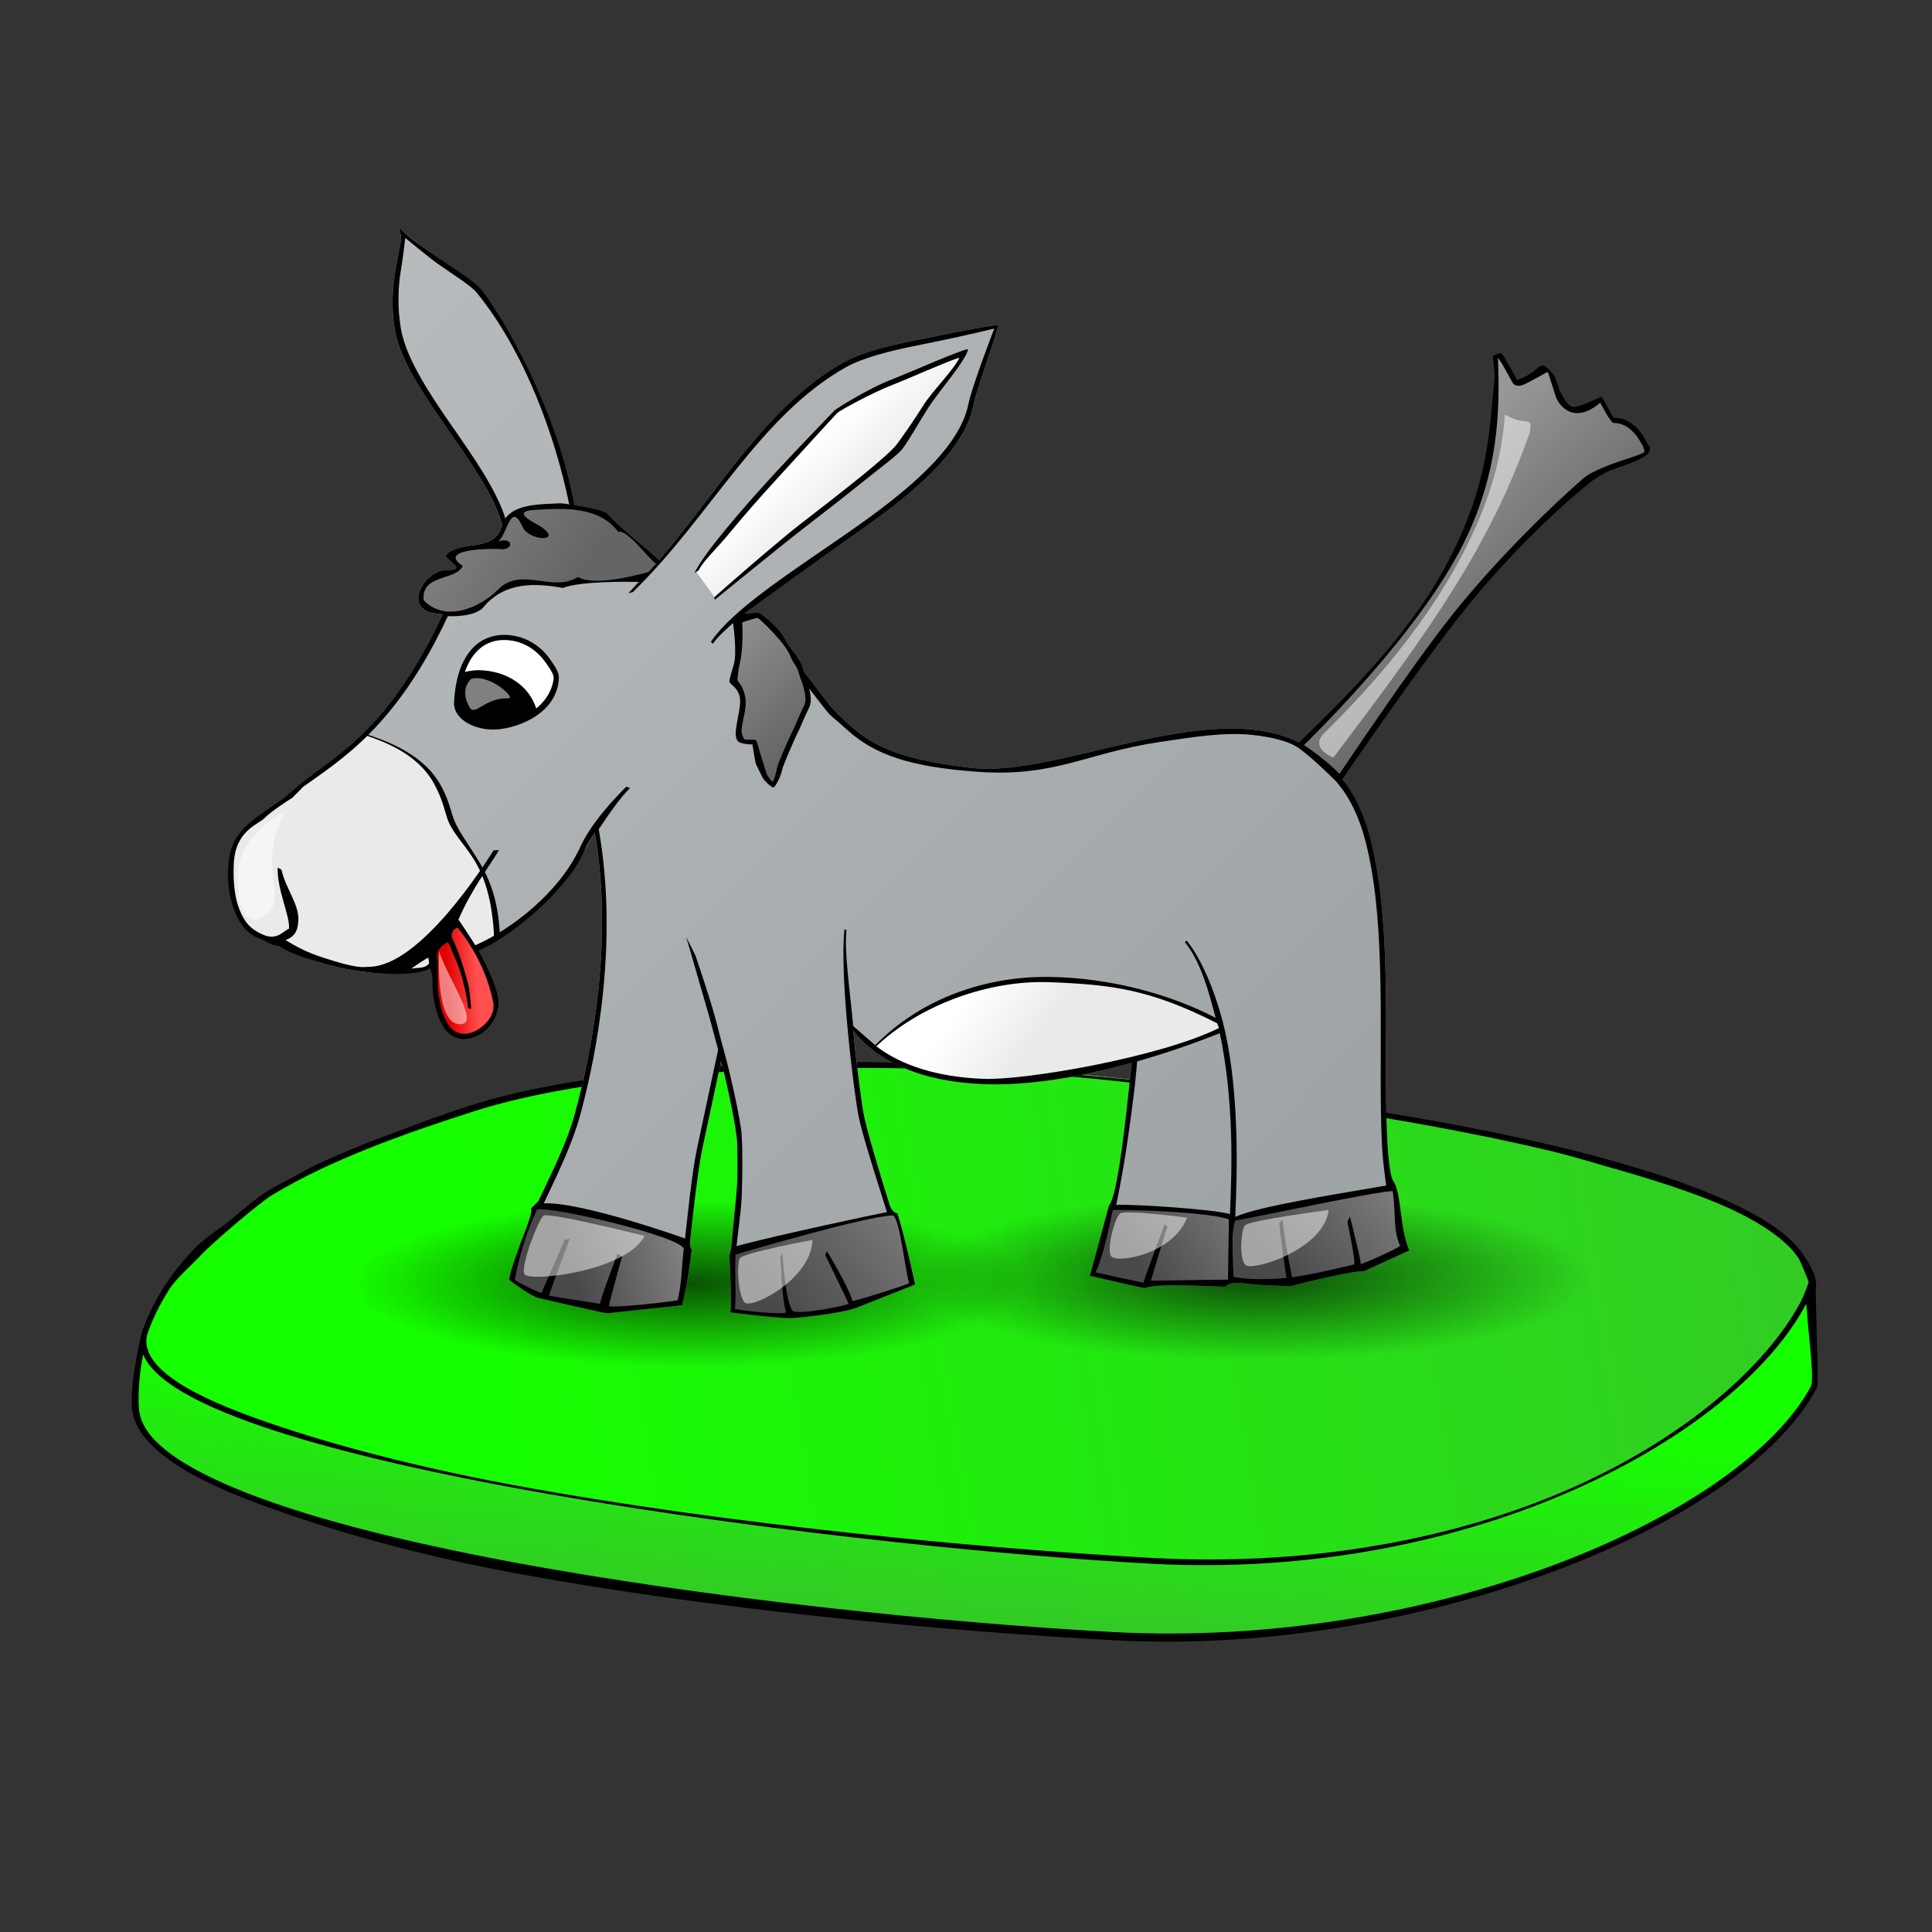 <?xml version="1.0" encoding="UTF-8" standalone="no"?>
<!-- Created with Inkscape (http://www.inkscape.org/) -->
<svg
   xmlns:dc="http://purl.org/dc/elements/1.1/"
   xmlns:cc="http://web.resource.org/cc/"
   xmlns:rdf="http://www.w3.org/1999/02/22-rdf-syntax-ns#"
   xmlns:svg="http://www.w3.org/2000/svg"
   xmlns="http://www.w3.org/2000/svg"
   xmlns:xlink="http://www.w3.org/1999/xlink"
   xmlns:sodipodi="http://sodipodi.sourceforge.net/DTD/sodipodi-0.dtd"
   xmlns:inkscape="http://www.inkscape.org/namespaces/inkscape"
   width="320"
   height="320"
   id="svg2"
   sodipodi:version="0.32"
   inkscape:version="0.45pre1"
   sodipodi:docbase="/home/nicu/Desktop/clipart"
   sodipodi:docname="donkey.svg"
   inkscape:export-filename="/home/nicu/Desktop/donkey.png"
   inkscape:export-xdpi="90.000000"
   inkscape:export-ydpi="90.000000"
   inkscape:output_extension="org.inkscape.output.svg.inkscape"
   sodipodi:modified="true"
   version="1.0">
  <rect width="100%" height="100%" fill="#333333" stroke="none"/>
  <defs
     id="defs4">
    <linearGradient
       id="linearGradient3781">
      <stop
         style="stop-color:#38c12c;stop-opacity:1;"
         offset="0"
         id="stop3783" />
      <stop
         style="stop-color:#16ff00;stop-opacity:1;"
         offset="1"
         id="stop3785" />
    </linearGradient>
    <linearGradient
       id="linearGradient3163">
      <stop
         style="stop-color:#385183;stop-opacity:1;"
         offset="0"
         id="stop3165" />
      <stop
         style="stop-color:#4868a8;stop-opacity:1;"
         offset="1"
         id="stop3167" />
    </linearGradient>
    <linearGradient
       id="linearGradient3072">
      <stop
         style="stop-color:#e10000;stop-opacity:1;"
         offset="0"
         id="stop3074" />
      <stop
         style="stop-color:#ff4f4f;stop-opacity:1;"
         offset="1"
         id="stop3076" />
    </linearGradient>
    <linearGradient
       id="linearGradient3010">
      <stop
         style="stop-color:#494949;stop-opacity:1;"
         offset="0"
         id="stop3012" />
      <stop
         style="stop-color:#9c9c9c;stop-opacity:1;"
         offset="1"
         id="stop3014" />
    </linearGradient>
    <linearGradient
       id="linearGradient3000">
      <stop
         style="stop-color:#eaeaea;stop-opacity:1;"
         offset="0"
         id="stop3002" />
      <stop
         style="stop-color:#ffffff;stop-opacity:1;"
         offset="1"
         id="stop3004" />
    </linearGradient>
    <linearGradient
       id="linearGradient2986">
      <stop
         style="stop-color:#656565;stop-opacity:1;"
         offset="0"
         id="stop2988" />
      <stop
         style="stop-color:#989898;stop-opacity:1;"
         offset="1"
         id="stop2990" />
    </linearGradient>
    <linearGradient
       id="linearGradient2968">
      <stop
         style="stop-color:#9fa4a7;stop-opacity:1;"
         offset="0"
         id="stop2970" />
      <stop
         style="stop-color:#c5c8c9;stop-opacity:1;"
         offset="1"
         id="stop2972" />
    </linearGradient>
    <linearGradient
       id="linearGradient2956">
      <stop
         style="stop-color:#000000;stop-opacity:0.669;"
         offset="0"
         id="stop2958" />
      <stop
         style="stop-color:#000000;stop-opacity:0;"
         offset="1"
         id="stop2960" />
    </linearGradient>
    <linearGradient
       inkscape:collect="always"
       xlink:href="#linearGradient3781"
       id="linearGradient5422"
       gradientUnits="userSpaceOnUse"
       gradientTransform="matrix(1,0,-0.528,1,169.776,0)"
       x1="130.108"
       y1="370.969"
       x2="132.936"
       y2="326.267" />
    <linearGradient
       inkscape:collect="always"
       xlink:href="#linearGradient3781"
       id="linearGradient5424"
       gradientUnits="userSpaceOnUse"
       x1="347.897"
       y1="295.154"
       x2="79.903"
       y2="338.995" />
    <linearGradient
       inkscape:collect="always"
       xlink:href="#linearGradient3010"
       id="linearGradient2318"
       gradientUnits="userSpaceOnUse"
       gradientTransform="matrix(0.965,0,0,0.965,5.979,15.074)"
       x1="213.197"
       y1="202.119"
       x2="244.077"
       y2="178.291" />
    <linearGradient
       inkscape:collect="always"
       xlink:href="#linearGradient3000"
       id="linearGradient2321"
       gradientUnits="userSpaceOnUse"
       gradientTransform="matrix(0.888,0,0,0.888,-12.745,-9.306)"
       x1="173.713"
       y1="102.982"
       x2="165.434"
       y2="94.12" />
    <linearGradient
       inkscape:collect="always"
       xlink:href="#linearGradient3072"
       id="linearGradient2324"
       gradientUnits="userSpaceOnUse"
       gradientTransform="matrix(0.965,0,0,0.965,-2.74,20.748)"
       x1="79.715"
       y1="149.052"
       x2="84.766"
       y2="148.69" />
    <linearGradient
       inkscape:collect="always"
       xlink:href="#linearGradient3010"
       id="linearGradient2330"
       gradientUnits="userSpaceOnUse"
       gradientTransform="matrix(0.888,0,0,0.888,-12.745,-9.306)"
       x1="121.504"
       y1="249.008"
       x2="151.193"
       y2="239.302" />
    <linearGradient
       inkscape:collect="always"
       xlink:href="#linearGradient3010"
       id="linearGradient2333"
       gradientUnits="userSpaceOnUse"
       gradientTransform="matrix(0.888,0,0,0.888,-12.745,-9.306)"
       x1="157.385"
       y1="252.37"
       x2="196.206"
       y2="219.842" />
    <linearGradient
       inkscape:collect="always"
       xlink:href="#linearGradient3010"
       id="linearGradient2336"
       gradientUnits="userSpaceOnUse"
       gradientTransform="matrix(0.965,0,0,0.965,5.979,15.074)"
       x1="189.312"
       y1="201.773"
       x2="218.95"
       y2="183.069" />
    <linearGradient
       inkscape:collect="always"
       xlink:href="#linearGradient2986"
       id="linearGradient2339"
       gradientUnits="userSpaceOnUse"
       gradientTransform="matrix(0.888,0,0,0.888,-12.745,-9.306)"
       x1="303.951"
       y1="124.032"
       x2="279.603"
       y2="97.447" />
    <linearGradient
       inkscape:collect="always"
       xlink:href="#linearGradient2986"
       id="linearGradient2342"
       gradientUnits="userSpaceOnUse"
       gradientTransform="matrix(0.888,0,0,0.888,-12.745,-9.306)"
       x1="125.315"
       y1="113.118"
       x2="85.227"
       y2="86.112" />
    <linearGradient
       inkscape:collect="always"
       xlink:href="#linearGradient2986"
       id="linearGradient2345"
       gradientUnits="userSpaceOnUse"
       gradientTransform="matrix(0.888,0,0,0.888,-12.745,-9.306)"
       x1="165.147"
       y1="147.774"
       x2="145.314"
       y2="125.044" />
    <linearGradient
       inkscape:collect="always"
       xlink:href="#linearGradient3000"
       id="linearGradient2348"
       gradientUnits="userSpaceOnUse"
       gradientTransform="matrix(0.888,0,0,0.888,-12.745,-9.306)"
       x1="207.178"
       y1="205.109"
       x2="195.362"
       y2="196.247" />
    <linearGradient
       inkscape:collect="always"
       xlink:href="#linearGradient2968"
       id="linearGradient2351"
       gradientUnits="userSpaceOnUse"
       gradientTransform="matrix(0.888,0,0,0.888,-12.745,-9.306)"
       x1="257.962"
       y1="220.869"
       x2="-4.99"
       y2="-37.737" />
    <radialGradient
       inkscape:collect="always"
       xlink:href="#linearGradient2956"
       id="radialGradient2355"
       gradientUnits="userSpaceOnUse"
       gradientTransform="matrix(-1,-1.623163e-8,1.666877e-8,-0.246,110.434,252.775)"
       cx="15.434"
       cy="194.088"
       fx="15.434"
       fy="194.088"
       r="65" />
    <radialGradient
       inkscape:collect="always"
       xlink:href="#linearGradient2956"
       id="radialGradient2357"
       gradientUnits="userSpaceOnUse"
       gradientTransform="matrix(-1,-1.623163e-8,1.666877e-8,-0.246,110.434,252.775)"
       cx="15.434"
       cy="194.088"
       fx="15.434"
       fy="194.088"
       r="65" />
  </defs>
  <sodipodi:namedview
     id="base"
     pagecolor="#ffffff"
     bordercolor="#666666"
     borderopacity="1.0"
     inkscape:pageopacity="0.0"
     inkscape:pageshadow="2"
     inkscape:zoom="1"
     inkscape:cx="238.03038"
     inkscape:cy="53.29207"
     inkscape:document-units="px"
     inkscape:current-layer="layer1"
     inkscape:window-width="1019"
     inkscape:window-height="785"
     inkscape:window-x="36"
     inkscape:window-y="24"
     showgrid="false"
     showguides="true"
     inkscape:guide-bbox="true"
     height="320px"
     width="320px" />
  <g
     inkscape:label="Layer 1"
     inkscape:groupmode="layer"
     id="layer1">
    <g
       id="g5378"
       transform="matrix(0.965,0,0,0.965,6.836,-86.471)">
      <path
         sodipodi:nodetypes="csssssssc"
         id="path3789"
         d="M 138.396,272.406 C 114.128,272.519 89.857,274.701 73.622,279.906 C 49.415,287.667 25.232,297.683 17.842,318.125 C 17.626,318.724 15.729,326.879 16.074,331.197 C 17.877,353.76 128.203,367.19 183.765,370.219 C 239.326,373.247 292.436,350.04 304.232,327.705 C 305.017,326.22 303.145,313.523 303.172,310.39 C 303.301,295.481 214.561,277.436 180.345,274.219 C 167.514,273.012 152.957,272.339 138.396,272.406 z "
         style="fill:url(#linearGradient5422);fill-opacity:1;fill-rule:evenodd;stroke:none;stroke-width:1px;stroke-linecap:butt;stroke-linejoin:miter;stroke-opacity:1" />
      <path
         sodipodi:nodetypes="cssssz"
         id="path3053"
         d="M 180.351,274.219 C 146.136,271.002 99.605,271.57 73.629,279.898 C 49.422,287.659 25.242,297.689 17.852,318.131 C 10.462,338.573 134.935,354.472 190.496,357.5 C 246.057,360.529 290.673,335.544 302.47,313.21 C 314.266,290.876 214.566,277.437 180.351,274.219 z "
         style="fill:url(#linearGradient5424);fill-opacity:1;fill-rule:evenodd;stroke:none;stroke-width:1px;stroke-linecap:butt;stroke-linejoin:miter;stroke-opacity:1" />
      <path
         sodipodi:nodetypes="cscsssssscssssssssssssscssssccscscccsscssssssssssssssccssssssssssscssssssc"
         id="path3914"
         d="M 138.406,271.906 C 114.114,272.015 89.803,274.169 73.469,279.406 C 68.997,280.84 64.616,282.479 60.25,284.125 C 57.377,285.203 54.535,286.295 51.781,287.5 C 50.213,288.189 48.608,288.825 47.094,289.562 C 47.082,289.568 47.075,289.588 47.062,289.594 C 45.811,290.204 44.646,290.884 43.438,291.531 C 42.003,292.297 40.519,293.022 39.156,293.844 C 36.642,295.36 34.252,297.591 32.031,299.328 C 29.804,301.07 27.771,302.317 25.906,304.312 C 22.178,308.29 19.248,312.789 17.375,317.969 C 17.326,318.104 17.292,318.268 17.219,318.562 C 17.145,318.857 17.04,319.257 16.938,319.719 C 16.733,320.642 16.481,321.852 16.25,323.188 C 15.789,325.859 15.382,328.993 15.562,331.25 C 15.804,334.27 17.86,337.046 21.219,339.625 C 24.577,342.204 29.273,344.594 35.031,346.844 C 46.549,351.344 62.466,356.062 79.859,359.344 C 114.645,365.906 155.947,369.609 183.75,371.125 C 211.609,372.643 238.831,367.178 260.594,358.938 C 282.357,350.697 298.678,339.315 304.688,327.938 C 304.873,327.585 304.881,327.209 304.906,326.688 C 304.931,326.166 304.939,325.514 304.906,324.781 C 304.841,323.315 304.602,312.662 304.562,311 C 304.964,308.91 303.692,306.862 302.438,304.969 C 300.698,302.343 297.557,299.965 293.406,297.719 C 285.105,293.225 272.666,289.344 258.781,286.062 C 231.012,279.499 197.737,275.939 180.609,274.328 C 167.761,273.12 152.981,271.841 138.406,271.906 z M 138.406,272.906 C 152.953,272.836 167.5,273.514 180.312,274.719 C 197.374,276.323 230.94,281.873 219.25,279.656 C 232.185,281.634 245.932,284.046 258.562,287.031 C 262.719,288.014 266.338,289.16 270.156,290.25 L 270.312,290.156 C 270.314,290.198 270.311,290.24 270.312,290.281 C 279.149,292.811 287.271,295.526 292.938,298.594 C 297.009,300.798 300.006,303.135 301.594,305.531 C 301.917,306.02 303.355,309.518 303.359,309.672 C 303.209,310.286 302.37,312.327 302.031,312.969 C 296.219,323.974 282.188,336.373 262.688,345 C 243.187,353.627 218.23,358.51 190.531,357 C 162.778,355.487 117.765,351.34 80.656,344.438 C 62.102,340.986 45.505,336.391 34.062,332 C 28.341,329.805 23.913,327.517 21.188,325.188 C 19.825,324.023 18.915,322.859 18.438,321.719 C 17.96,320.579 17.891,319.48 18.312,318.312 C 18.316,318.304 18.309,318.29 18.312,318.281 C 19.22,315.77 20.389,313.428 21.781,311.219 C 21.786,311.212 21.777,311.194 21.781,311.188 C 23.175,308.978 25.449,307.111 27.265,305.172 C 29.089,303.224 37.204,296.187 39.688,294.688 C 49.623,288.691 62.097,284.251 74.187,280.375 C 90.323,275.202 114.161,273.023 138.406,272.906 z M 302.938,313.344 C 303.094,315.294 303.25,317.163 303.5,319.719 C 303.683,321.591 303.842,323.413 303.906,324.844 C 303.938,325.559 303.929,326.156 303.906,326.625 C 303.884,327.094 303.791,327.449 303.781,327.469 C 297.994,338.425 281.85,349.81 260.219,358 C 238.587,366.19 211.484,371.229 183.781,369.719 C 156.023,368.206 114.562,364.081 79.844,357.531 C 62.485,354.256 46.818,350.365 35.406,345.906 C 29.7,343.677 25.05,341.33 21.812,338.844 C 18.575,336.358 16.975,333.98 16.766,331.359 C 16.601,329.298 16.795,325.979 17.25,323.344 C 17.333,322.864 17.418,322.536 17.5,322.094 C 18.061,323.434 19.089,324.705 20.531,325.938 C 23.415,328.402 27.942,330.721 33.719,332.938 C 45.273,337.371 61.883,341.387 80.469,344.844 C 117.639,351.758 162.661,356.484 190.469,358 C 218.331,359.519 243.447,354.004 263.094,345.312 C 282.74,336.621 296.922,324.767 302.906,313.438 C 302.923,313.406 302.922,313.375 302.938,313.344 z "
         style="fill:#000000;fill-opacity:1;fill-rule:evenodd;stroke:none;stroke-width:1px;stroke-linecap:butt;stroke-linejoin:miter;stroke-opacity:1" />
    </g>
    <path
       sodipodi:type="arc"
       style="fill:url(#radialGradient2357);fill-opacity:1;stroke:none;stroke-width:1;stroke-miterlimit:4;stroke-dasharray:none;stroke-dashoffset:0;stroke-opacity:1"
       id="path2226"
       sodipodi:cx="95"
       sodipodi:cy="205"
       sodipodi:rx="65"
       sodipodi:ry="16"
       d="M 160 205 A 65 16 0 1 1  30,205 A 65 16 0 1 1  160 205 z"
       transform="matrix(0.861,0,0,0.861,32.25,36.106)" />
    <path
       transform="matrix(0.861,0,0,0.861,125.833,35.141)"
       d="M 160 205 A 65 16 0 1 1  30,205 A 65 16 0 1 1  160 205 z"
       sodipodi:ry="16"
       sodipodi:rx="65"
       sodipodi:cy="205"
       sodipodi:cx="95"
       id="path2964"
       style="fill:url(#radialGradient2355);fill-opacity:1;stroke:none;stroke-width:1;stroke-miterlimit:4;stroke-dasharray:none;stroke-dashoffset:0;stroke-opacity:1"
       sodipodi:type="arc" />
    <path
       sodipodi:nodetypes="ccssssccccccsssssscscccsccsssscscccscccssscscscccccccccssccsscscssssssscsscccccssscccccccccccccccccccccsccccccccccscccsccccccsccccscccccccssccccsc"
       id="path2224"
       d="M 66.028,37.586 L 66.417,39.14 C 66.466,39.337 66.401,40.024 66.223,40.943 C 66.044,41.863 65.795,43.064 65.557,44.439 C 65.081,47.191 64.715,50.709 65.363,54.567 C 66.207,59.596 70.09,65.283 74.047,70.965 C 77.989,76.626 81.977,82.277 83.176,86.975 C 83.13,87.121 83.071,87.234 83.037,87.392 C 81.647,91.543 76.229,89.319 73.714,92.053 C 74.721,93.363 77.256,94.481 73.742,94.384 C 70.636,94.565 67.038,99.847 71.106,101.432 C 71.778,101.607 72.576,101.624 73.326,101.764 C 64.531,120.591 57.083,124.362 50.738,129.497 C 47.057,132.476 43.895,134.355 40.508,137.692 C 37.488,140.667 39.644,145.924 40.057,147.991 C 41.202,153.712 46.831,157.442 53.182,159.45 C 59.533,161.459 66.664,161.769 71.189,160.449 C 83.694,156.803 90.288,150.669 96.828,140.86 C 97.292,140.162 97.996,138.62 98.492,137.863 C 101.556,155.545 98.202,173.599 95.19,184.561 C 93.934,189.136 91.492,194.079 89.197,198.934 L 87.921,200.183 C 88.597,200.792 84.973,208.218 84.314,211.975 C 84.314,211.975 87.766,214.601 89.031,214.972 C 89.206,215.023 99.792,217.448 100.546,217.524 L 112.976,216.193 C 113.701,213.388 114.17,210.45 114.585,207.008 C 114.585,207.008 114.28,206.671 114.28,205.843 C 114.28,205.829 115.387,195.008 116.278,190.554 C 116.458,189.654 117.332,185.577 118.165,181.675 C 118.788,178.755 119.15,177.106 119.441,175.738 C 120.362,179.136 122.093,187.266 122.105,189.528 C 122.117,191.79 122.271,194.682 121.966,197.796 L 121.078,206.814 L 120.773,208.007 C 120.773,208.007 121.225,214.709 120.967,217.386 C 120.967,217.386 129.597,218.467 131.317,218.301 C 131.384,218.336 139.327,217.605 141.972,216.553 L 151.572,212.752 C 151.572,212.752 149.899,204.882 148.659,200.987 C 148.659,200.987 147.774,200.89 147.382,199.655 C 145.635,194.155 143.583,187.15 143.082,184.644 C 142.799,183.232 141.96,177.231 141.333,170.66 C 145.449,175.918 152.756,179.184 162.921,179.567 C 169.8,179.826 178.083,178.645 187.449,176.043 C 187.44,176.129 187.241,178.107 187.088,179.456 C 186.782,182.154 185.245,197.987 183.703,199.572 L 180.512,211.309 C 180.512,211.309 188.076,213.065 189.585,213.362 C 191.439,212.473 200.985,213.091 202.904,213.113 C 204.06,212.132 204.677,212.73 205.54,212.53 C 209.902,213.07 212.529,212.893 213.725,213.057 C 214.954,212.636 224.696,210.322 225.823,210.588 L 233.425,207.119 C 231.824,203.41 232.167,197.879 230.873,195.771 C 229.186,193.742 229.626,174.585 229.569,166.526 C 229.511,158.466 229.216,150.43 227.959,143.468 C 226.889,137.542 225.043,132.465 222.049,128.734 C 222.139,128.583 219.926,127.051 215.196,122.991 C 212.886,121.853 210.376,121.15 207.704,120.854 C 202.809,120.312 197.423,120.971 191.972,122.02 C 181.068,124.118 169.847,127.842 161.838,127.292 C 150.447,126.063 145.149,124.077 140.834,120.161 C 137.014,116.694 137.799,117.209 133.176,111.282 C 133.17,111.261 133.153,111.189 133.148,111.171 C 132.848,109.969 132.303,109.138 131.733,108.368 C 131.163,107.598 130.549,106.86 129.985,105.732 C 129.082,103.927 126.072,101.576 125.656,101.515 C 125.241,101.453 123.046,101.932 122.653,102.037 C 121.907,102.235 134.143,93.661 141.084,88.834 C 150.59,82.224 159.671,75.046 161.256,67.081 C 161.802,64.333 165.08,55.488 165.307,53.818 C 162.228,54.16 156.442,55.4 151.85,56.315 C 147.247,57.232 142.724,58.355 139.724,60.033 C 127.06,67.118 119.105,81.237 109.147,92.802 C 108.044,91.538 102.554,87.358 100.435,84.867 C 98.762,84.228 96.984,83.911 95.19,83.674 L 94.857,81.981 L 94.83,81.981 C 91.888,67.61 83.082,52.658 79.347,48.074 C 78.23,46.703 75.57,44.772 72.965,42.941 C 71.663,42.026 70.404,41.159 69.358,40.416 C 68.312,39.673 67.48,39.037 67.166,38.724 L 66.028,37.586 z M 92.388,84.284 C 96.181,84.271 100.114,84.938 102.405,88.085 C 103.908,87.61 107.345,92.456 108.675,93.357 C 108.251,93.843 107.804,94.297 107.371,94.772 C 107.393,94.721 98.791,97.367 95.745,95.577 C 91.606,98.208 86.408,93.83 82.593,97.575 C 79.481,100.759 73.682,103.15 70.163,99.406 C 69.761,95.052 75.544,96.232 76.656,93.746 C 72.52,91.066 80.404,90.84 82.538,90.915 C 85.313,91.355 85.023,88.722 82.455,89.722 C 84.06,88.546 84.534,82.977 86.478,87.086 C 87.487,89.754 93.662,89.827 89.336,87.059 C 87.492,86.062 84.899,84.639 88.698,84.45 C 89.866,84.366 91.124,84.288 92.388,84.284 z M 230.678,197.297 C 231.202,200.745 230.73,203.957 231.927,206.342 C 231.283,206.914 226.265,209.142 225.379,209.395 C 225.506,209.013 223.603,201.514 223.603,201.514 L 223.187,202.347 C 223.187,202.347 224.611,209.234 224.297,209.422 C 224.11,209.534 216.151,211.349 214.003,211.559 C 213.95,211.415 212.862,205.993 212.449,202.069 L 211.866,202.541 C 212.281,206.488 213.03,211.425 213.115,211.67 C 209.861,211.938 206.758,211.975 204.319,211.503 C 204.279,210.987 203.824,203.698 204.596,202.153 C 207.36,201.759 228.531,197.185 230.678,197.297 z M 88.947,200.349 C 90.973,199.676 113.188,204.879 113.254,206.87 C 112.83,210.416 112.946,212.517 112.227,215.36 C 112.042,215.497 101.298,216.779 100.823,216.304 C 100.781,216.262 103.015,208.146 103.015,208.146 L 102.266,207.674 C 102.266,207.674 99.202,215.713 99.408,215.971 C 99.091,215.933 91.017,214.683 90.917,214.583 C 90.912,214.531 94.358,205.205 94.358,205.205 L 93.553,205.316 C 93.553,205.316 89.693,214.041 89.697,214.139 C 88.545,213.794 85.52,212.285 85.257,211.947 C 85.911,208.421 87.012,204.49 88.947,200.349 z M 184.313,200.405 C 192.792,200.41 201.853,201.18 203.514,201.958 C 203.6,201.999 203.349,211.331 203.431,211.947 C 203.431,211.947 192.641,212.085 190.612,212.142 C 190.605,212.121 193.359,203.124 193.359,203.124 L 192.859,202.846 C 192.859,202.846 189.341,212.283 189.419,212.447 C 189.424,212.457 181.614,210.805 181.483,210.699 C 182.589,208.335 183.455,204.52 184.313,200.405 z M 147.965,201.32 C 149.113,202.309 149.848,209.978 150.573,212.53 C 150.332,212.794 142.869,215.141 141.195,215.499 C 140.643,213.29 136.977,207.23 136.977,207.23 L 136.672,207.841 C 136.672,207.841 140.602,215.948 140.557,215.971 C 139.728,216.385 131.827,217.883 131.261,217.08 C 130.041,215.347 129.597,207.536 129.597,207.536 L 129.291,208.118 C 129.291,208.118 129.432,214.804 130.207,217.358 C 130.025,217.905 121.943,216.995 121.716,216.775 C 121.974,214.055 121.666,210.933 121.855,207.785 C 121.855,207.785 143.571,201.377 147.965,201.32 z "
       style="fill:url(#linearGradient2351);fill-opacity:1;fill-rule:evenodd;stroke:none;stroke-width:1px;stroke-linecap:butt;stroke-linejoin:miter;stroke-opacity:1" />
    <path
       style="fill:url(#linearGradient2348);fill-opacity:1;fill-rule:evenodd;stroke:none;stroke-width:1px;stroke-linecap:butt;stroke-linejoin:miter;stroke-opacity:1"
       d="M 202.339,169.238 L 195.918,166.442 L 186.391,163.646 L 172.515,162.196 L 162.884,163.439 L 154.186,166.649 L 147.248,171.206 L 144.659,173.587 L 150.872,177.108 L 159.985,178.972 L 174.897,178.455 L 194.262,173.898 L 202.235,170.688 L 202.339,169.238 z "
       id="path2961" />
    <path
       style="fill:url(#linearGradient2345);fill-opacity:1;fill-rule:evenodd;stroke:none;stroke-width:1px;stroke-linecap:butt;stroke-linejoin:miter;stroke-opacity:1"
       d="M 128.504,104.516 L 131.921,109.28 L 133.371,112.904 L 133.889,115.804 L 132.336,119.946 L 129.54,125.849 L 128.193,130.094 L 126.433,128.334 L 124.983,123.156 L 122.498,122.535 L 122.912,117.046 L 122.601,114.458 L 121.462,112.801 L 122.084,102.963 L 125.501,101.72 L 128.504,104.516 z "
       id="path3697" />
    <path
       style="fill:url(#linearGradient2342);fill-opacity:1;fill-rule:evenodd;stroke:none;stroke-width:1px;stroke-linecap:butt;stroke-linejoin:miter;stroke-opacity:1"
       d="M 108.829,93.125 L 104.686,89.19 L 101.269,86.187 L 95.47,83.805 L 85.839,84.53 L 83.561,86.601 L 82.215,89.501 L 76.934,91.054 L 74.656,91.883 L 75.898,93.643 L 75.898,94.368 L 72.067,95.818 L 69.892,97.682 L 69.788,99.649 L 72.17,101.203 L 75.795,101.72 L 80.247,100.063 L 84.183,96.853 L 91.742,96.75 L 96.299,96.335 C 96.299,96.335 104.479,96.232 106.758,95.611 C 108.104,94.575 108.932,93.125 108.829,93.125 z "
       id="path4425"
       sodipodi:nodetypes="cccccccccccccccccccccc" />
    <path
       style="fill:url(#linearGradient2339);fill-opacity:1;fill-rule:evenodd;stroke:none;stroke-width:1px;stroke-linecap:butt;stroke-linejoin:miter;stroke-opacity:1"
       d="M 215.17,123.221 L 221.355,117.392 L 229.563,108.233 L 234.083,102.523 L 240.745,92.174 L 244.432,83.728 L 247.525,69.454 L 248.001,62.436 L 247.763,58.986 L 248.715,59.105 L 250.975,63.387 L 256.209,61.127 L 257.041,62.555 L 259.064,67.075 L 261.8,68.145 L 265.249,66.242 L 267.034,69.692 L 270.007,70.525 L 272.981,74.093 L 271.911,75.521 L 263.941,78.851 L 254.781,86.583 L 245.503,96.813 L 239.555,104.188 L 231.585,115.132 L 226.114,122.864 L 221.712,129.169 L 215.17,123.221 z "
       id="path4427" />
    <path
       style="fill:url(#linearGradient2336);fill-opacity:1;fill-rule:evenodd;stroke:none;stroke-width:1px;stroke-linecap:butt;stroke-linejoin:miter;stroke-opacity:1"
       d="M 204.362,201.755 L 197.162,200.675 L 183.84,200.135 L 180.96,210.576 L 189.241,212.916 L 204.002,212.376 L 204.362,201.755 z "
       id="path4439"
       sodipodi:nodetypes="ccccccc" />
    <path
       style="fill:url(#linearGradient2333);fill-opacity:1;fill-rule:evenodd;stroke:none;stroke-width:1px;stroke-linecap:butt;stroke-linejoin:miter;stroke-opacity:1"
       d="M 121.552,207.155 L 133.254,204.095 L 141.175,202.295 L 148.015,201.035 L 149.456,204.275 L 150.896,212.196 L 150.896,212.736 L 142.435,215.437 L 140.814,216.697 L 131.093,217.957 L 121.552,217.237 C 121.552,217.237 121.372,208.416 121.552,207.155 z "
       id="path4441" />
    <path
       style="fill:url(#linearGradient2330);fill-opacity:1;fill-rule:evenodd;stroke:none;stroke-width:1px;stroke-linecap:butt;stroke-linejoin:miter;stroke-opacity:1"
       d="M 113.631,206.435 L 100.129,201.215 L 88.788,199.955 L 86.268,205.715 L 84.647,211.836 L 89.508,214.716 L 99.949,216.877 L 112.551,215.797 L 113.631,206.435 z "
       id="path4443" />
    <path
       style="fill:#ffffff;fill-opacity:1;fill-rule:evenodd;stroke:none;stroke-width:1px;stroke-linecap:butt;stroke-linejoin:miter;stroke-opacity:1"
       d="M 79.92,106.567 L 83.607,105.735 L 88.366,106.805 L 91.696,110.255 L 92.053,112.991 L 89.793,117.035 C 89.793,117.035 86.343,120.009 85.154,120.009 C 83.964,120.009 79.92,120.723 78.73,119.89 C 77.541,119.058 75.875,118.939 75.756,117.392 C 75.638,115.846 75.875,110.85 76.827,109.66 C 77.779,108.471 80.039,106.686 79.92,106.567 z "
       id="path4429" />
    <path
       style="fill:#000000;fill-opacity:1;fill-rule:evenodd;stroke:none;stroke-width:1px;stroke-linecap:butt;stroke-linejoin:miter;stroke-opacity:1"
       d="M 79.236,111.004 C 78.213,110.998 77.188,111.229 76.184,111.476 C 75.778,113.451 75.683,116.28 75.768,117.386 C 75.887,118.932 77.547,119.051 78.737,119.883 C 79.926,120.716 83.957,120.022 85.146,120.022 C 86.06,120.022 87.929,118.538 88.92,117.719 C 87.761,113.38 83.603,111.032 79.236,111.004 z "
       id="path4431" />
    <path
       sodipodi:nodetypes="ccccccscscc"
       id="path1566"
       d="M 60.817,121.704 C 65.028,123.427 66.894,123.845 70.204,126.538 L 75.737,137.618 C 79.18,142.147 82.273,147.271 82.256,155.19 C 74.93,161.054 69.547,161.48 58.416,160.287 L 45.517,155.699 C 45.517,155.699 41.405,154.646 41.073,154.057 C 40.194,152.502 38.367,147.487 38.367,147.487 C 38.367,147.487 38.56,140.433 38.657,140.047 C 38.754,139.66 43.991,134.709 43.991,134.709 C 51.364,129.131 55.045,126.812 60.817,121.704 z "
       style="fill:#eaeaea;fill-opacity:1;fill-rule:evenodd;stroke:none;stroke-width:1px;stroke-linecap:butt;stroke-linejoin:miter;stroke-opacity:1" />
    <path
       style="fill:url(#linearGradient2324);fill-opacity:1;fill-rule:evenodd;stroke:none;stroke-width:1px;stroke-linecap:butt;stroke-linejoin:miter;stroke-opacity:1"
       d="M 74.864,152.04 C 75.057,152.185 76.552,153.535 76.552,153.535 L 79.253,157.539 L 82.051,164.34 L 81.81,167.958 L 79.639,170.707 C 79.639,170.707 76.745,171.817 76.504,171.672 C 76.262,171.527 73.899,170.032 73.899,170.032 C 73.899,170.032 72.452,166.8 72.452,166.462 C 72.452,166.125 72.066,160.819 72.114,160.433 C 72.162,160.047 71.632,156.912 71.921,156.67 C 72.211,156.429 74.912,152.136 74.864,152.04 z "
       id="path5940" />
    <path
       style="fill:url(#linearGradient2321);fill-opacity:1;fill-rule:evenodd;stroke:none;stroke-width:1px;stroke-linecap:butt;stroke-linejoin:miter;stroke-opacity:1"
       d="M 118.513,99.133 L 133.478,86.512 L 147.722,75.514 L 156.376,63.434 L 159.622,58.385 L 149.885,62.352 L 139.067,67.581 L 132.396,74.432 C 132.396,74.432 117.792,90.839 116.891,92.282 C 115.989,93.724 115.268,94.626 115.268,94.626 L 118.513,99.133 z "
       id="path7416" />
    <path
       id="path3058"
       d="M 230.646,196.714 L 209.403,200.315 L 204.362,201.755 L 204.002,212.376 L 213.724,212.556 L 225.245,210.216 L 232.806,206.975 L 230.646,196.714 z "
       style="fill:url(#linearGradient2318);fill-opacity:1;fill-rule:evenodd;stroke:none;stroke-width:1px;stroke-linecap:butt;stroke-linejoin:miter;stroke-opacity:1"
       sodipodi:nodetypes="cccccccc" />
    <path
       style="fill:#000000;fill-opacity:1;fill-rule:evenodd;stroke:none;stroke-width:1px;stroke-linecap:butt;stroke-linejoin:miter;stroke-opacity:1"
       d="M 66.036,37.595 L 66.428,39.133 C 66.477,39.33 66.395,40.022 66.217,40.942 C 66.038,41.861 65.792,43.063 65.554,44.439 C 65.077,47.19 64.725,50.711 65.373,54.569 C 66.217,59.598 70.099,65.288 74.056,70.97 C 77.997,76.631 81.992,82.281 83.191,86.98 C 83.144,87.125 83.074,87.244 83.04,87.402 C 81.65,91.553 76.239,89.31 73.724,92.045 C 74.731,93.354 77.268,94.493 73.754,94.396 C 70.648,94.577 67.033,99.837 71.101,101.421 C 71.773,101.596 72.582,101.612 73.332,101.753 C 64.538,120.579 56.529,124.528 50.117,129.58 C 49.347,130.187 47.574,131.699 47.132,132.143 C 41.443,136.088 38.323,137.702 37.846,142.997 C 37.577,145.988 37.991,148.82 38.902,151.047 C 39.806,153.259 41.208,154.885 43.032,155.448 C 43.038,155.45 43.058,155.442 43.062,155.448 C 44.155,155.929 45.197,156.701 46.168,156.648 C 48.253,158.045 50.62,158.645 53.192,159.458 C 59.543,161.467 68.321,161.916 71.191,160.453 C 71.338,160.598 71.549,161.011 71.644,162.322 C 71.664,162.934 71.605,163.442 71.674,164.101 C 71.919,166.457 72.517,169.003 73.875,170.674 C 75.27,172.391 77.501,172.419 79.302,171.428 C 81.102,170.436 82.558,168.428 82.558,165.94 C 82.558,163.422 79.337,157.578 79.271,157.468 C 84.81,155.082 94.127,147.224 96.818,140.856 C 97.145,140.084 98.011,138.628 98.507,137.871 C 101.571,155.553 98.202,173.61 95.19,184.573 C 93.933,189.147 91.485,194.069 89.191,198.924 L 87.924,200.19 C 88.601,200.799 84.966,208.221 84.306,211.978 C 84.306,211.978 87.775,214.593 89.04,214.963 C 89.215,215.014 99.803,217.45 100.557,217.526 L 112.978,216.199 C 113.703,213.395 114.16,210.445 114.576,207.004 C 114.576,207.004 114.275,206.686 114.275,205.858 C 114.275,205.844 115.374,194.995 116.264,190.542 C 116.445,189.642 117.331,185.579 118.164,181.678 C 118.787,178.758 119.139,177.107 119.43,175.739 C 120.351,179.137 122.102,187.255 122.113,189.517 C 122.125,191.779 122.268,194.694 121.963,197.808 L 121.088,206.823 L 120.787,207.999 C 120.787,207.999 121.225,214.698 120.968,217.375 C 120.968,217.375 129.589,218.476 131.309,218.31 C 131.376,218.345 139.337,217.613 141.982,216.561 L 151.569,212.762 C 151.569,212.762 149.885,204.869 148.645,200.974 C 148.645,200.974 147.771,200.882 147.379,199.647 C 145.631,194.146 143.568,187.138 143.067,184.633 C 142.785,183.22 141.945,177.245 141.319,170.674 C 145.434,175.932 152.771,179.185 162.935,179.568 C 169.815,179.827 178.081,178.642 187.447,176.04 C 187.438,176.126 187.238,178.098 187.085,179.447 C 186.779,182.145 185.25,198.002 183.708,199.587 L 180.512,211.315 C 180.512,211.315 188.078,213.068 189.587,213.365 C 191.441,212.476 200.995,213.102 202.913,213.124 C 204.07,212.143 204.674,212.721 205.536,212.521 C 209.899,213.061 212.541,212.899 213.737,213.064 C 214.966,212.642 224.7,210.325 225.827,210.591 L 233.424,207.124 C 231.823,203.415 232.156,197.866 230.862,195.758 C 229.175,193.729 229.623,174.573 229.565,166.513 C 229.508,158.454 229.224,150.441 227.967,143.479 C 226.898,137.553 225.324,132.798 222.329,129.068 C 222.419,128.916 235.232,110.214 242.439,101.18 C 250.152,91.511 258.581,83.775 263.091,80.136 C 265.66,78.063 267.436,77.653 268.789,77.181 C 270.142,76.709 271.353,76.212 272.196,75.704 C 272.618,75.45 272.961,75.217 273.161,74.86 C 273.261,74.681 273.316,74.449 273.282,74.226 C 273.249,74.017 273.124,73.836 272.98,73.684 C 272.998,73.715 272.737,73.205 272.618,72.99 C 272.381,72.56 272.049,71.982 271.593,71.423 C 270.682,70.303 269.278,69.191 267.312,69.191 C 267.046,69.191 265.522,65.777 265.232,65.754 C 264.941,65.732 261.242,67.744 260.317,67.352 C 259.392,66.961 258.387,64.925 258.207,64.337 C 258.027,63.749 257.798,63.017 257.514,62.378 C 257.229,61.739 255.881,60.507 255.554,60.539 C 255.226,60.57 254.887,60.723 254.619,60.991 C 253.254,62.356 251.237,62.915 251.273,62.951 C 251.324,63.002 250.043,60.664 249.675,60.026 C 249.307,59.388 248.979,58.834 248.589,58.489 C 248.492,58.402 247.263,58.871 247.233,59.031 C 247.233,59.031 247.534,61.006 247.534,62.77 C 246.634,71.105 246.801,80.006 239.515,93.643 C 233.107,105.634 222.258,116.04 215.184,122.978 C 212.875,121.84 210.38,121.163 207.707,120.867 C 202.812,120.325 197.421,120.964 191.969,122.013 C 181.065,124.111 169.859,127.839 161.85,127.289 C 150.459,126.06 145.152,124.09 140.836,120.174 C 137.016,116.707 137.802,117.207 133.178,111.28 C 133.173,111.259 133.153,111.178 133.148,111.159 C 132.848,109.957 132.301,109.125 131.731,108.355 C 131.161,107.586 130.546,106.86 129.982,105.732 C 129.08,103.927 126.086,101.573 125.671,101.511 C 125.256,101.45 124.798,101.497 124.405,101.602 C 123.658,101.8 123.65,101.497 123.108,101.723 C 123.108,101.722 134.136,93.676 141.077,88.849 C 150.583,82.238 159.662,75.046 161.247,67.081 C 161.794,64.334 165.091,55.486 165.317,53.815 C 162.239,54.157 156.433,55.403 151.841,56.318 C 147.238,57.235 142.72,58.348 139.721,60.026 C 127.057,67.111 119.107,81.233 109.149,92.798 C 108.046,91.534 102.555,87.361 100.436,84.869 C 98.764,84.23 96.984,83.901 95.19,83.663 L 94.859,81.975 L 94.828,81.975 C 91.887,67.604 83.428,52.551 79.694,47.966 C 78.576,46.595 75.575,44.762 72.97,42.932 C 71.668,42.016 70.399,41.172 69.352,40.429 C 68.306,39.686 67.465,39.024 67.151,38.711 L 66.036,37.595 z M 67.121,39.404 C 67.576,39.777 71.16,42.743 72.458,43.655 C 75.053,45.479 78.016,47.315 78.94,48.449 C 86.995,58.335 92.032,72.517 94.286,83.573 C 93.946,83.432 93.252,83.407 92.748,83.362 C 89.72,83.538 85.451,83.394 83.703,85.864 C 82.204,81.098 78.483,75.777 74.779,70.458 C 70.826,64.781 67.185,59.108 66.398,54.418 C 65.774,50.702 65.96,47.291 66.428,44.59 C 66.662,43.239 67.088,39.793 67.121,39.404 z M 164.684,54.418 C 164.684,54.418 160.982,63.99 160.403,66.9 C 158.927,74.318 150.068,81.538 140.595,88.125 C 131.122,94.713 121.492,100.791 117.742,106.305 L 118.073,106.637 C 118.892,105.434 119.98,104.499 121.42,103.2 C 121.42,103.2 122.093,107.865 121.601,109.833 C 121.343,110.865 120.683,112.719 120.847,112.998 C 121.175,113.557 122.129,113.845 122.505,115.35 C 122.822,116.616 122.166,118.807 121.933,120.536 C 121.816,121.4 121.768,122.191 122.234,122.797 C 122.467,123.1 124.12,123.384 124.616,123.279 C 124.627,123.303 124.603,123.268 124.616,123.309 C 124.677,123.509 125.064,126.256 125.219,126.565 C 125.605,127.338 125.939,128.099 126.274,128.736 C 126.609,129.374 127.815,130.484 128.113,130.425 C 128.412,130.365 129.335,128.628 129.59,127.349 C 129.707,126.767 131.483,122.69 131.761,122.134 C 132.68,120.296 133.093,119.048 133.992,117.249 C 134.468,116.297 134.289,115.126 134.022,114.054 C 138.641,119.914 136.228,117.175 140.263,120.837 C 144.738,124.898 150.416,127.009 161.91,127.832 C 174.852,128.758 179.815,124.717 192.15,122.887 C 197.6,122.079 202.838,121.215 207.586,121.742 C 210.083,122.018 213.592,122.667 215.365,124.093 C 217.512,125.653 221.121,129.224 221.274,129.399 C 224.842,133.476 226.225,138.794 227.093,143.6 C 228.333,150.466 228.634,158.47 228.691,166.513 C 228.748,174.556 228.547,182.659 228.902,189.758 C 229.022,192.154 229.32,194.236 229.595,196.361 C 221.819,197.725 208.619,199.746 204.602,201.547 C 204.763,197.612 204.927,192.909 204.783,187.949 C 204.618,182.298 204.133,176.316 202.913,170.825 C 201.967,166.565 199.68,159.644 196.552,155.78 L 196.25,156.051 C 198.832,159.24 200.112,163.866 201.346,168.593 C 193.999,164.732 183.967,161.949 173.85,161.81 C 163.509,161.667 152.79,165.183 144.967,173.116 L 141.319,169.95 C 140.769,163.997 139.815,157.674 140.203,154.001 L 139.871,153.941 C 139.001,162.177 141.592,181.811 142.193,184.814 C 142.719,187.445 144.364,192.725 146.112,198.23 C 146.415,199.185 146.593,199.814 146.896,200.763 C 146.655,200.764 127.748,204.781 121.993,206.401 C 122.126,204.74 122.772,200.73 122.867,197.838 C 122.97,194.703 123.017,190.871 122.837,187.919 C 122.698,185.644 121.015,178.019 119.852,173.809 C 119.853,173.807 119.852,173.751 119.852,173.749 L 119.822,173.749 C 119.182,171.432 118.9,170.092 118.224,167.719 C 117.268,164.362 115.261,158.49 115.209,158.313 C 115.183,158.225 113.722,155.338 113.702,155.298 C 113.705,155.309 113.695,155.335 113.702,155.358 C 113.715,155.403 116.395,164.606 117.35,167.96 C 118.015,170.296 118.317,171.579 118.948,173.87 C 118.847,174.353 118.121,177.715 117.32,181.467 C 116.487,185.369 115.607,189.429 115.42,190.361 C 114.549,194.72 114.051,200.035 113.461,205.134 C 113.295,205.064 96.304,199.01 90.065,199.316 C 92.339,194.489 94.777,189.5 96.065,184.814 C 99.103,173.756 102.352,155.341 99.17,137.359 C 100.853,134.817 102.602,132.269 104.356,130.515 L 103.722,130.304 C 101.007,133.019 97.748,136.698 96.065,140.374 C 92.653,147.822 84.657,153.968 78.729,156.564 C 77.45,154.539 76.106,152.554 76.106,152.554 L 75.925,152.343 C 78.104,147.218 81.186,143.336 82.648,140.796 L 81.744,140.856 C 80.081,143.487 69.71,159.738 61.393,160.122 C 59.788,160.196 59.304,160.461 53.464,158.614 C 51.187,157.894 49.147,156.857 47.283,155.69 C 47.719,155.559 49.234,155.042 49.363,152.946 C 49.862,150.169 47.334,147.314 46.62,144.052 L 45.987,143.69 C 45.898,147.539 48.053,151.62 47.862,153.831 C 47.013,154.122 45.923,155.821 43.635,154.845 C 41.508,153.938 40.53,152.782 39.685,150.715 C 38.841,148.648 38.594,145.959 38.721,143.087 C 38.964,137.578 42.712,136.605 43.786,135.52 C 44.911,134.383 47.783,132.51 48.417,132.149 L 50.218,130.318 C 56.355,125.918 65.659,120.375 74.176,102.054 C 74.176,102.054 78.914,102.349 80.266,100.336 C 83.736,96.409 88.569,96.535 93.231,97.381 C 95.998,96.268 103.753,96.33 105.803,96.386 C 105.206,97.008 104.67,97.659 104.054,98.255 L 104.808,98.074 C 117.549,85.73 125.749,68.862 140.143,60.81 C 142.952,59.238 147.446,58.104 152.021,57.192 C 156.597,56.28 161.428,55.232 164.684,54.418 z M 160.343,57.825 C 158.929,58.02 150.832,61.64 147.379,62.981 C 143.925,64.321 138.526,67.67 138.213,67.986 C 137.588,68.617 130.964,75.528 128.173,78.568 C 125.383,81.607 122.506,84.87 120.124,87.763 C 117.742,90.657 115.878,93.164 115.028,94.909 L 115.722,94.457 C 116.49,92.879 118.452,91.179 120.817,88.306 C 123.183,85.433 126.023,82.203 128.807,79.171 C 131.59,76.139 138.074,69.005 138.696,68.377 C 139.006,68.064 144.284,65.125 147.71,63.795 C 150.804,62.594 156.535,59.979 158.895,59.242 C 158.253,60.935 154.407,64.805 152.956,67.111 C 151.281,69.774 149.493,72.322 148.494,73.654 C 147.861,74.498 145.613,76.487 142.675,78.869 C 139.738,81.252 136.059,84.106 132.455,86.889 C 128.851,89.673 118.374,98.77 118.254,99.009 L 118.435,99.311 C 118.441,99.299 129.392,90.367 132.997,87.583 C 136.602,84.798 140.268,81.955 143.218,79.563 C 146.168,77.17 148.704,75.374 149.519,74.287 C 150.537,72.929 152.018,70.283 153.71,67.594 C 155.402,64.904 160.074,59.65 160.343,57.825 z M 248.107,59.303 C 248.315,59.529 248.612,59.943 248.921,60.478 C 249.273,61.089 250.513,63.427 250.67,63.584 C 250.863,63.777 251.306,64.014 252.057,63.825 C 252.807,63.636 256.266,61.601 256.338,61.594 C 256.409,61.587 257.637,65.599 257.755,65.875 C 258.034,66.527 258.708,67.639 259.956,68.166 C 261.204,68.694 262.938,68.505 265.021,66.719 C 265.11,66.643 266.682,70.066 267.312,70.066 C 268.935,70.066 270.083,70.991 270.9,71.995 C 271.308,72.498 271.643,73.04 271.865,73.443 C 271.976,73.644 272.616,74.733 272.257,74.95 C 271.537,75.384 269.791,75.872 268.458,76.337 C 267.124,76.802 263.728,77.954 262.217,79.261 C 257.62,83.238 248.245,92.177 240.509,101.873 C 233.803,110.279 222.294,127.572 221.847,128.194 C 220.147,126.313 216.711,123.841 215.968,123.43 C 223.122,116.359 235.7,102.941 241.957,90.899 C 248.417,78.464 248.426,67.57 248.107,59.303 z M 92.386,84.296 C 96.179,84.284 100.106,84.947 102.396,88.095 C 103.899,87.62 107.336,92.47 108.667,93.371 C 108.243,93.857 107.803,94.283 107.37,94.758 C 107.392,94.707 98.779,97.362 95.733,95.572 C 91.593,98.203 86.402,93.817 82.588,97.562 C 79.476,100.746 73.686,103.145 70.166,99.401 C 69.765,95.047 75.537,96.22 76.648,93.733 C 72.513,91.053 80.393,90.854 82.528,90.929 C 85.303,91.369 85.036,88.723 82.467,89.723 C 84.072,88.547 84.533,82.991 86.477,87.1 C 87.486,89.768 93.667,89.838 89.341,87.07 C 87.497,86.073 84.909,84.636 88.708,84.447 C 89.877,84.362 91.122,84.3 92.386,84.296 z M 125.49,102.356 C 125.743,102.388 130.206,106.558 131.007,108.898 C 131.307,109.772 132.009,110.311 132.274,111.37 C 132.431,112 132.866,112.994 133.148,114.054 C 133.431,115.113 133.534,116.177 133.208,116.827 C 132.283,118.677 131.87,119.926 130.977,121.711 C 130.695,122.276 128.867,126.385 128.716,127.138 C 128.469,128.374 128.209,129.143 128.023,129.43 C 127.929,129.573 127.377,128.922 127.058,128.314 C 126.738,127.707 125.377,122.763 125.249,122.616 C 125.121,122.468 123.667,122.534 123.41,122.495 C 123.153,122.456 122.73,121.449 122.837,120.656 C 123.051,119.07 123.809,116.887 123.38,115.169 C 122.969,113.527 122.348,113.024 122.174,112.727 C 122.087,112.579 122.253,111.054 122.505,110.044 C 123.033,107.932 123.054,104.493 122.927,103.109 C 123.484,102.869 125.238,102.323 125.49,102.356 z M 84.578,105.22 C 81.958,104.907 79.632,105.747 78.005,107.662 C 76.378,109.576 75.403,112.476 75.201,116.345 C 75.137,117.569 75.851,118.696 76.98,119.48 C 78.109,120.264 79.689,120.78 81.442,120.837 C 84.949,120.95 92.364,118.498 92.567,112.245 C 92.597,111.348 91.902,110.357 91.241,109.38 C 89.918,107.428 87.707,105.593 84.578,105.22 z M 84.457,106.064 C 87.289,106.402 89.276,108.106 90.487,109.893 C 91.092,110.787 91.798,111.69 91.693,112.456 C 90.955,117.832 84.646,120.036 81.442,119.933 C 79.84,119.881 78.48,119.422 77.523,118.757 C 76.566,118.092 76.062,117.254 76.106,116.405 C 76.301,112.662 77.219,109.94 78.668,108.235 C 80.118,106.53 82.078,105.78 84.457,106.064 z M 75.804,153.67 C 76.064,154.022 80.236,158.812 81.683,165.94 C 82.11,168.04 80.438,169.832 78.91,170.674 C 77.381,171.515 75.651,171.471 74.538,170.101 C 73.387,168.685 72.815,166.316 72.578,164.041 C 72.489,163.181 72.484,159.517 72.518,159.096 C 72.064,157.604 73.044,156.621 74.206,156.051 C 74.444,156.558 74.689,157.045 75.201,158.343 C 75.302,158.598 76.829,161.51 77.553,166.965 C 77.568,167.08 78.035,167.056 78.035,167.056 C 78.035,167.056 77.927,165.716 77.734,163.981 C 77.581,162.606 76.08,158.175 76.015,158.011 C 75.367,156.369 74.908,155.385 74.779,155.117 C 74.811,154.352 75.066,153.875 75.804,153.67 z M 70.92,158.614 C 70.92,158.161 71.085,159.897 71.101,159.519 C 70.379,160.529 69.125,160.209 68.086,160.453 C 69.428,159.514 70.119,159.058 70.92,158.614 z M 173.819,162.684 C 184.116,163.067 190.544,163.857 201.617,169.498 C 201.683,169.771 201.826,170.006 201.888,170.282 C 192.108,175.122 169.819,178.952 162.935,178.693 C 155.234,178.404 149.274,176.453 145.147,173.297 C 152.369,166.453 163.728,162.309 173.819,162.684 z M 202.039,171.126 C 203.188,176.535 203.745,182.402 203.908,187.979 C 204.051,192.864 203.88,197.189 203.727,201.094 C 201.251,200.304 187.111,199.363 184.884,199.587 C 185.517,196.445 186.124,193.18 186.603,189.969 C 187.195,185.992 187.682,182.274 187.989,179.568 C 188.143,178.214 188.335,175.967 188.351,175.799 C 192.683,174.558 197.212,173.054 202.039,171.126 z M 230.681,197.296 C 231.205,200.743 230.719,203.955 231.917,206.34 C 231.273,206.912 226.261,209.132 225.375,209.385 C 225.502,209.003 223.596,201.516 223.596,201.516 L 223.174,202.361 C 223.174,202.361 224.604,209.227 224.289,209.416 C 224.103,209.527 216.157,211.346 214.008,211.556 C 213.956,211.412 212.854,205.983 212.441,202.059 L 211.868,202.541 C 212.283,206.488 213.019,211.431 213.104,211.677 C 209.85,211.945 206.77,211.967 204.33,211.496 C 204.291,210.979 203.83,203.695 204.602,202.15 C 207.365,201.756 228.533,197.183 230.681,197.296 z M 88.949,200.341 C 90.975,199.668 113.183,204.892 113.25,206.883 C 112.826,210.429 112.943,212.511 112.225,215.355 C 112.04,215.492 101.303,216.765 100.828,216.29 C 100.786,216.248 103.029,208.149 103.029,208.149 L 102.275,207.667 C 102.275,207.667 99.205,215.701 99.411,215.958 C 99.094,215.92 91.009,214.671 90.909,214.571 C 90.903,214.519 94.346,205.195 94.346,205.195 L 93.562,205.315 C 93.562,205.315 89.699,214.05 89.703,214.149 C 88.552,213.804 85.534,212.286 85.271,211.948 C 85.925,208.422 87.014,204.481 88.949,200.341 z M 184.311,200.401 C 192.79,200.406 201.856,201.19 203.516,201.969 C 203.602,202.009 203.344,211.332 203.426,211.948 C 203.426,211.948 192.642,212.073 190.612,212.129 C 190.605,212.108 193.356,203.114 193.356,203.114 L 192.874,202.843 C 192.874,202.843 189.329,212.297 189.406,212.461 C 189.412,212.471 181.608,210.819 181.477,210.712 C 182.583,208.348 183.452,204.516 184.311,200.401 z M 147.951,201.305 C 149.099,202.295 149.849,209.969 150.574,212.521 C 150.333,212.785 142.872,215.148 141.198,215.506 C 140.646,213.297 136.977,207.245 136.977,207.245 L 136.676,207.848 C 136.676,207.848 140.61,215.935 140.565,215.958 C 139.736,216.372 131.814,217.876 131.249,217.073 C 130.028,215.34 129.59,207.546 129.59,207.546 L 129.289,208.119 C 129.289,208.119 129.418,214.791 130.193,217.345 C 130.011,217.892 121.948,216.992 121.722,216.772 C 121.979,214.052 121.653,210.936 121.842,207.787 C 121.842,207.787 143.557,201.362 147.951,201.305 z "
       id="path1308"
       sodipodi:nodetypes="ccssssccccccscsssscsccsssscscsccssccsssscscccscccssscscscccccccccsscsssssssssssssssssssscscsscscsssssssscsscccccssscccsscccsssccssccsssssscssssssscsssscssssccsscccsccccssccsssccssssscssccscccscccccsscccccssssccscccccssccssssccsssscssssccssssccssssssssssssssccsccccccccccccccccsssssssssssssscccssssssccssssssccssssccssssscccccccccscccsccsscccccccsccccccccccscccsccccccsscccscccccccssccccsc" />
    <path
       style="fill:#ffffff;fill-opacity:0.502;fill-rule:evenodd;stroke:none;stroke-width:1px;stroke-linecap:butt;stroke-linejoin:miter;stroke-opacity:1"
       d="M 106.757,204.704 C 106.757,204.704 90.941,200.75 90.062,201.336 C 89.184,201.922 86.255,209.537 86.84,211.001 C 87.426,212.466 103.828,210.562 106.757,204.704 z "
       id="path6668" />
    <path
       id="path7396"
       d="M 134.578,205.362 C 134.578,205.362 123.098,207.507 122.545,208.407 C 121.992,209.307 122.223,214.666 123.368,215.752 C 124.513,216.837 134.368,211.908 134.578,205.362 z "
       style="fill:#ffffff;fill-opacity:0.502;fill-rule:evenodd;stroke:none;stroke-width:1px;stroke-linecap:butt;stroke-linejoin:miter;stroke-opacity:1"
       sodipodi:nodetypes="cssc" />
    <path
       id="path7398"
       d="M 220.053,200.414 C 220.053,200.414 206.786,202.133 206.169,202.99 C 205.553,203.848 205.199,208.346 206.262,209.51 C 207.326,210.675 219.373,206.928 220.053,200.414 z "
       style="fill:#ffffff;fill-opacity:0.502;fill-rule:evenodd;stroke:none;stroke-width:1px;stroke-linecap:butt;stroke-linejoin:miter;stroke-opacity:1"
       sodipodi:nodetypes="cssc" />
    <path
       style="fill:#ffffff;fill-opacity:0.502;fill-rule:evenodd;stroke:none;stroke-width:1px;stroke-linecap:butt;stroke-linejoin:miter;stroke-opacity:1"
       d="M 196.611,201.682 C 196.611,201.682 186.341,200.322 185.524,200.992 C 184.707,201.661 183.271,206.597 183.998,207.998 C 184.725,209.398 194.271,207.799 196.611,201.682 z "
       id="path7400"
       sodipodi:nodetypes="cssc" />
    <path
       style="fill:#ffffff;fill-opacity:0.502;fill-rule:evenodd;stroke:none;stroke-width:1px;stroke-linecap:butt;stroke-linejoin:miter;stroke-opacity:1"
       d="M 47.337,134.299 C 47.337,134.299 40.123,137.763 39.537,143.908 C 38.854,151.076 41.208,152.784 42.613,152.275 C 49.121,149.919 41.772,143.965 47.337,134.299 z "
       id="path7404"
       sodipodi:nodetypes="cssc" />
    <path
       style="fill:#ffffff;fill-opacity:0.502;fill-rule:evenodd;stroke:none;stroke-width:1px;stroke-linecap:butt;stroke-linejoin:miter;stroke-opacity:1"
       d="M 78.053,112.441 C 78.053,112.441 76.003,114.052 77.761,117.128 C 78.691,118.756 80.25,115.517 84.204,115.663 C 85.554,115.713 81.129,111.563 78.053,112.441 z "
       id="path7406"
       sodipodi:nodetypes="cssc" />
    <path
       style="fill:#ffffff;fill-opacity:0.502;fill-rule:evenodd;stroke:none;stroke-width:1px;stroke-linecap:butt;stroke-linejoin:miter;stroke-opacity:1"
       d="M 72.727,157.595 C 72.727,157.595 72.067,169.034 75.803,169.604 C 80.011,170.246 74.338,162.428 72.727,157.595 z "
       id="path7408"
       sodipodi:nodetypes="csc" />
    <path
       style="fill:#ffffff;fill-opacity:0.502;fill-rule:evenodd;stroke:none;stroke-width:1px;stroke-linecap:butt;stroke-linejoin:miter;stroke-opacity:1"
       d="M 249.252,68.653 C 248.081,87.643 234.461,106.632 219.377,121.375 C 216.758,123.934 220.841,125.475 220.841,125.475 C 236.999,104.24 246.714,90.474 253.353,71.728 C 253.938,68.507 252.913,70.85 249.252,68.653 z "
       id="path7412"
       sodipodi:nodetypes="csccc" />
    <path
       style="fill:#000000;fill-opacity:1;fill-rule:evenodd;stroke:none;stroke-width:1px;stroke-linecap:butt;stroke-linejoin:miter;stroke-opacity:1"
       d="M 60.881,121.683 L 60.589,121.815 C 71.217,125.237 72.634,130.649 73.995,135.279 C 74.728,137.769 76.792,139.618 78.484,142.342 C 80.177,145.066 81.563,148.949 81.834,155.273 L 82.799,154.966 C 82.522,148.495 80.779,145.005 79.021,142.176 C 77.264,139.348 75.568,137.178 74.93,135.007 C 73.55,130.315 71.823,125.207 60.881,121.683 z "
       id="path1570"
       sodipodi:nodetypes="ccssccssc" />
  </g>
</svg>
